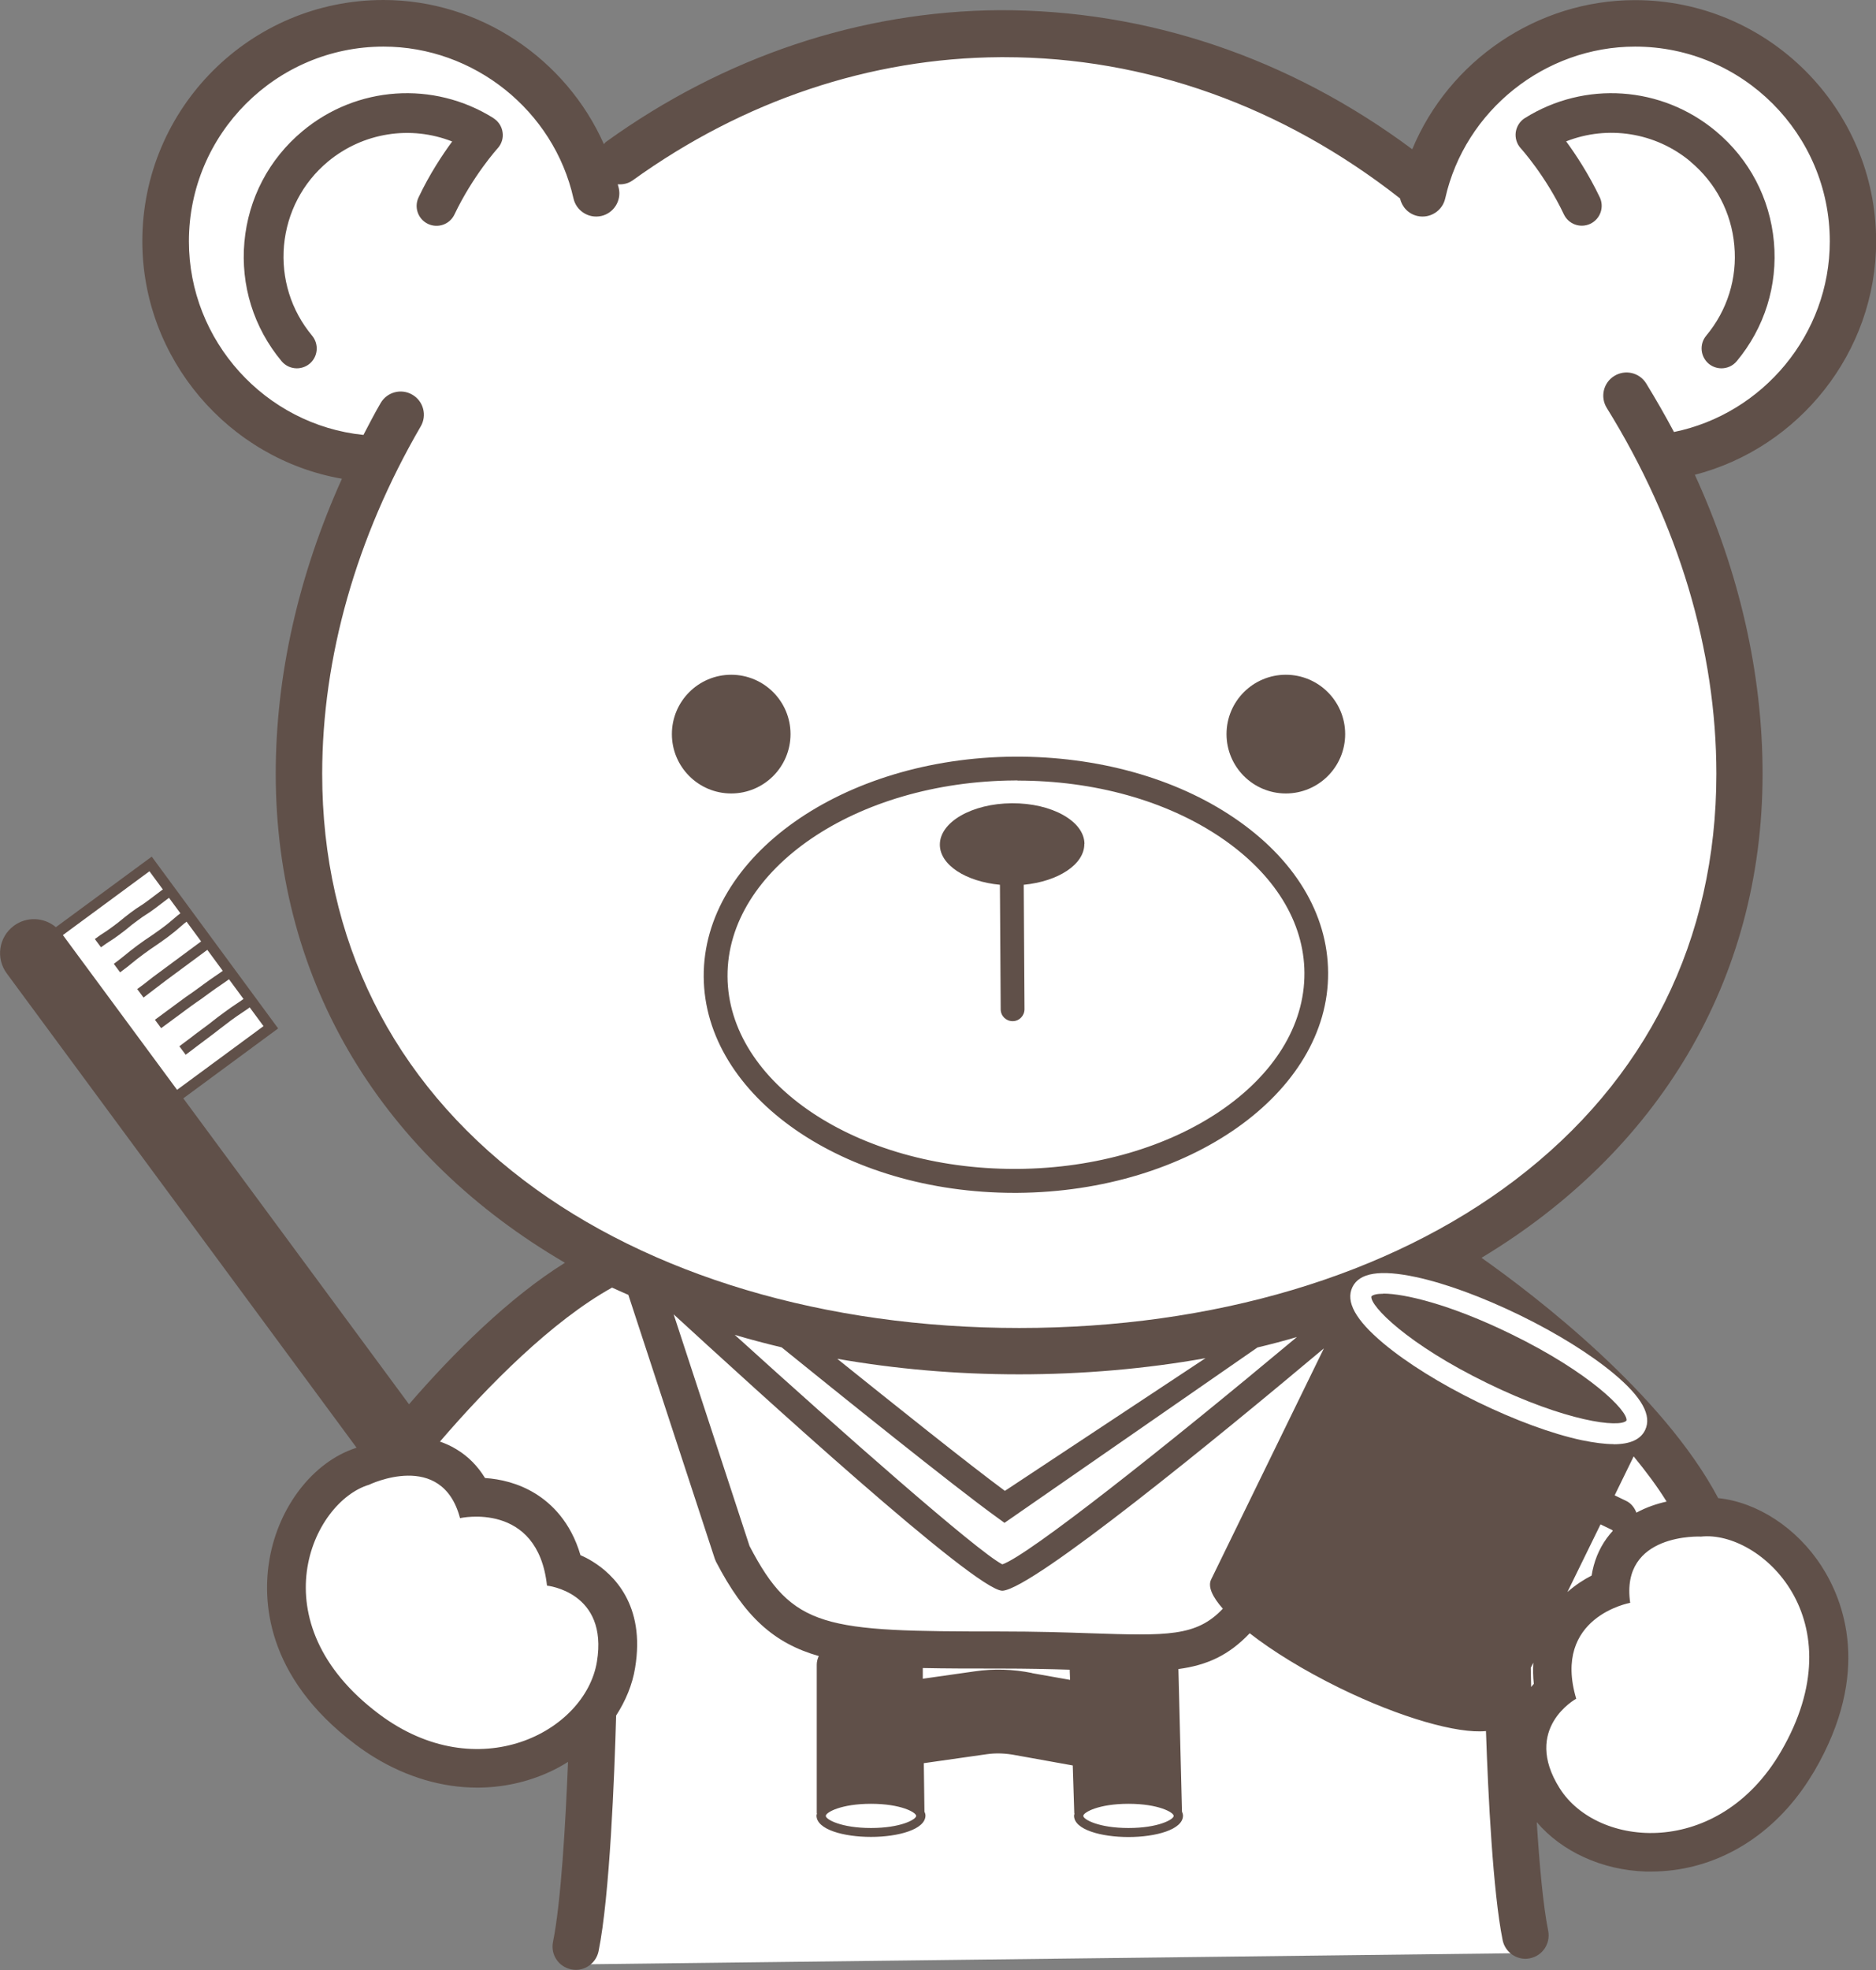 <?xml version="1.0" encoding="UTF-8"?>
<svg id="_レイヤー_1" data-name="レイヤー 1" xmlns="http://www.w3.org/2000/svg" viewBox="0 0 147.37 154.68">
  <rect x="0" y="0" width="147.37" height="154.68" fill="#808080" stroke="none"/>
  <defs>
    <style>
      .cls-1 {
        fill: #605049;
      }

      .cls-2 {
        fill: #fff;
      }
    </style>
  </defs>
  <polygon class="cls-2" points="13.21 86.6 3.76 73.77 11.83 67.83 13.28 69.81 21.27 80.66 13.21 86.6"/>
  <path class="cls-2" d="M133.27,119c-.16,0-3.01-4.26-3.99-5.52,3.18-1.82-4.37-8.67-11.4-11.41-1.59-1.25-2.96-1.89-3.84-2.51,1.38-.77,1.74-1.48,1.31-2.12,12.96-7.69,21.26-20.17,21.26-36.51,0-7.67-1.83-15.41-5.11-22.63l3.43-3.18c6.46-2.44,11.07-8.68,11.07-16,0-9.45-7.66-17.11-17.11-17.11-7.47,0-13.81,4.78-16.15,11.45l.44.79-.34,1.06c-7.38-6.02-15.07-10.12-24.61-11.71-.06-.01-.12-.02-.18-.03-.32-.05-.64-.1-.96-.15-2.66-.41-5.37-.63-8.13-.61-11.22.07-21.64,3.81-30.33,9.94l1.13.03c-1.04.73-2.06,1.49-3.05,2.28-1.83-7.48-8.57-13.04-16.61-13.04-9.45,0-17.11,7.66-17.11,17.11s6.93,16.36,15.74,17.06l.34-.39.3.9c-3.76,7.67-5.9,16-5.9,24.25,0,16.04,8,28.38,20.56,36.1-.29.57.06,1.21,1.25,1.91-4.27,2.7-8.55,7.03-11.98,11.06l-4.03,3.4s-.07.03-.1.04c-3.23,1.1-5.86,4.54-6.58,8.62-.55,3.13-.42,9.18,6.62,14.56.46.35.93.68,1.41.98,2.52,1.58,5.25,2.37,7.93,2.37,1.92,0,3.81-1.11,5.58-1.94.49-.23.95.22,1.4-.07-.19,4.78-.54,10.99-1.15,14.07-.19.95.38,1.87,1.29,2.11.04,0,.07.02.11.03.12.02.24.04.36.04l73.01-.87c.12,0,.24-.01.36-.04.97-.2,1.59-1.16,1.39-2.14-.39-1.96-1.31-7.33-1.51-10.64,1.93,2.31,4.8,4.41,9.27,4.81,4.51.4,8.58-1.36,11.77-5.19,5.05-6.06,3.18-14.82,1.48-17.48-2.21-3.48-5.21-3.94-8.62-3.67Z"/>
  <path class="cls-1" d="M79.69,93.66c-13.42,0-24.35-7.58-24.41-16.97-.06-9.44,10.9-17.19,24.42-17.28,6.47-.03,12.61,1.66,17.24,4.8,4.74,3.21,7.37,7.53,7.39,12.17h0c.06,9.44-10.9,17.19-24.42,17.28-.08,0-.15,0-.23,0ZM79.93,61.28c-.07,0-.14,0-.22,0-12.49.08-22.61,6.98-22.56,15.39.05,8.36,10.14,15.11,22.54,15.11.07,0,.14,0,.22,0,12.49-.08,22.61-6.98,22.56-15.39h0c-.02-4-2.36-7.78-6.57-10.63-4.27-2.89-9.93-4.47-15.96-4.47Z"/>
  <circle class="cls-1" cx="57.44" cy="57.64" r="4.66"/>
  <circle class="cls-1" cx="101.01" cy="57.64" r="4.66"/>
  <path class="cls-1" d="M85.19,66.26c-.01-1.78-2.56-3.21-5.7-3.19-3.14.02-5.67,1.48-5.66,3.26.01,1.59,2.05,2.89,4.72,3.14l.06,9.78c0,.52.42.93.94.93h0c.52,0,.93-.43.93-.94l-.06-9.77c2.71-.26,4.77-1.6,4.76-3.21Z"/>
  <path class="cls-1" d="M7.94,74.39l-.49-.66c.36-.27.55-.39.74-.51.18-.12.36-.23.7-.49.34-.25.51-.39.67-.52.17-.14.35-.29.71-.56.36-.27.55-.39.74-.51.18-.12.36-.23.7-.49.35-.26.52-.39.69-.52.18-.14.35-.27.71-.54l.49.66c-.35.26-.52.39-.69.52-.18.14-.35.27-.71.54-.36.27-.55.39-.74.51-.18.12-.36.23-.7.49-.35.25-.51.39-.68.53-.17.14-.35.29-.71.55-.36.27-.55.39-.74.51-.18.12-.36.23-.7.48Z"/>
  <path class="cls-1" d="M9.43,76.34l-.49-.66c.46-.34.68-.52.9-.7.23-.19.46-.38.93-.73.48-.35.72-.52.97-.68.24-.16.47-.32.94-.66.45-.33.67-.52.88-.7.23-.2.45-.39.93-.75l.49.66c-.46.34-.67.52-.88.71-.23.2-.45.39-.93.75-.47.35-.72.51-.96.68-.24.16-.48.32-.94.66-.46.34-.68.52-.9.7-.23.19-.46.38-.94.73Z"/>
  <path class="cls-1" d="M11.27,78.32l-.49-.66c.44-.32.66-.49.87-.66.22-.17.44-.35.9-.68l3.57-2.64.49.66-3.57,2.64c-.44.33-.66.5-.88.67-.22.17-.44.34-.89.68Z"/>
  <path class="cls-1" d="M12.66,80.73l-.49-.66,1.87-1.38c.47-.35.71-.52.95-.68.24-.17.47-.33.94-.68.47-.35.72-.51.96-.68.24-.16.47-.32.94-.66l.49.66c-.47.35-.72.51-.96.68-.24.16-.47.32-.94.66-.47.35-.71.52-.95.68-.24.17-.47.33-.94.68l-1.87,1.38Z"/>
  <path class="cls-1" d="M14.58,82.81l-.49-.66c.44-.33.66-.5.88-.66.22-.17.44-.34.9-.68.44-.32.66-.49.87-.66.22-.17.44-.35.9-.68.45-.33.69-.49.93-.65.23-.15.45-.3.89-.62l.49.66c-.46.34-.69.49-.93.65-.23.15-.45.3-.89.62-.44.33-.66.5-.88.67-.22.17-.44.35-.89.68-.44.33-.66.5-.88.66-.22.17-.44.34-.9.68Z"/>
  <path class="cls-1" d="M38.76,9.27c-4.71-2.94-10.74-2.53-15,1.03-2.63,2.19-4.25,5.28-4.56,8.69-.31,3.41.73,6.74,2.92,9.37.31.37.75.56,1.2.56.35,0,.71-.12,1-.36.66-.55.75-1.53.2-2.2-1.66-1.99-2.44-4.51-2.21-7.09.24-2.58,1.46-4.92,3.45-6.58,2.77-2.3,6.51-2.86,9.76-1.58-.77,1.05-1.78,2.57-2.64,4.39-.37.78-.04,1.71.74,2.08.78.37,1.71.04,2.08-.74,1.45-3.04,3.37-5.17,3.39-5.19.31-.34.46-.8.39-1.26-.06-.46-.33-.87-.72-1.11Z"/>
  <path class="cls-1" d="M132.79,12.69c1.99,1.66,3.22,4,3.45,6.58.24,2.58-.55,5.1-2.21,7.09-.55.66-.46,1.64.2,2.2.29.24.65.36,1,.36.45,0,.89-.19,1.2-.56,2.19-2.63,3.23-5.96,2.92-9.37-.31-3.41-1.93-6.5-4.56-8.69-4.27-3.56-10.3-3.97-15-1.03-.39.24-.65.65-.72,1.11-.06.46.08.92.39,1.26.02.02,1.95,2.15,3.39,5.19.37.78,1.3,1.11,2.08.74.78-.37,1.11-1.3.74-2.08-.87-1.82-1.87-3.34-2.64-4.39,3.25-1.28,7-.72,9.76,1.58Z"/>
  <path class="cls-1" d="M134.98,117.64c-4.37-8.25-14.4-15.92-18.6-18.88,13.79-8.3,22.08-21.7,22.08-38,0-7.87-1.83-15.86-5.32-23.48,8.19-2.12,14.24-9.62,14.24-18.33,0-10.44-8.5-18.94-18.94-18.94-7.7,0-14.62,4.77-17.5,11.71C101.23,4.5,90.07.77,78.53.8c-10.94.07-21.64,3.65-30.94,10.35-.06.05-.1.11-.15.17C44.45,4.59,37.66,0,30.12,0,19.67,0,11.18,8.49,11.18,18.94c0,9.22,6.76,17.09,15.68,18.65-3.4,7.54-5.2,15.43-5.2,23.16,0,16.56,8.54,30.13,22.72,38.4-4.36,2.71-8.74,7.05-12.25,11.11l-17.73-24.02,7.45-5.49-9.93-13.49-7.53,5.54c-.92-.78-2.29-.86-3.3-.11-1.19.88-1.44,2.55-.56,3.74l27.48,37.24s-.08.03-.11.04c-3.3,1.1-5.99,4.56-6.72,8.66-.56,3.14-.42,9.22,6.77,14.62.47.35.95.68,1.44.98,2.58,1.58,5.37,2.39,8.1,2.39,1.96,0,3.89-.41,5.7-1.24.5-.23.97-.49,1.43-.78-.19,4.8-.55,11.04-1.18,14.14-.2.99.44,1.95,1.43,2.15.12.02.24.04.36.04.85,0,1.61-.6,1.79-1.46.88-4.32,1.25-13.8,1.38-18.51.75-1.16,1.28-2.43,1.49-3.74.83-4.98-1.74-7.37-3.35-8.36-.32-.2-.64-.36-.94-.49-.77-2.63-2.3-4.07-3.55-4.84-1.35-.83-2.77-1.14-3.95-1.22-.57-.93-1.31-1.69-2.22-2.24-.43-.27-.87-.46-1.32-.62,3.81-4.43,8.82-9.48,13.52-12.09.42.2.86.38,1.28.57l6.79,20.72.09.22c2.24,4.32,4.54,6.41,8.08,7.42-.1.21-.16.44-.16.68v11.67h.02c-.01.06-.04.11-.04.17,0,1.11,2.15,1.68,4.28,1.68s4.28-.58,4.28-1.68c0-.11-.04-.21-.08-.31l-.05-3.8,4.92-.7c.75-.11,1.51-.08,2.33.08l4.45.8.12,3.77h.02c-.01.06-.04.11-.04.17,0,1.11,2.15,1.68,4.28,1.68s4.28-.58,4.28-1.68c0-.11-.04-.22-.08-.32l-.28-11.19c2.25-.3,3.96-1.08,5.6-2.81,1.79,1.4,4.24,2.91,7.05,4.29,4.8,2.35,9.28,3.61,11.51,3.39.17,5.03.55,12.67,1.31,16.42.18.86.94,1.46,1.79,1.46.12,0,.24-.01.36-.04.99-.2,1.62-1.16,1.43-2.15-.4-1.97-.69-5.21-.9-8.54,1.97,2.32,5.14,3.77,8.57,3.88.14,0,.27,0,.41,0,4.63,0,8.93-2.32,11.87-6.42.33-.46.65-.96.95-1.46,4.54-7.77,2.3-13.42.57-16.1-1.95-3.02-5.06-5.02-8.11-5.34ZM4.94,73.42l6.8-5.01,8.96,12.16-6.79,5-8.97-12.15ZM36.14,119.2s6.1-1.37,6.83,5.3c0,0,4.83.48,3.92,5.98-.91,5.5-9.35,9.93-17.12,4.1-9.6-7.21-5.25-16.66-.78-18,0,0,5.73-2.78,7.15,2.63ZM68.42,143.53c-2.34,0-3.55-.67-3.55-.95s1.21-.95,3.55-.95,3.55.67,3.55.95-1.21.95-3.55.95ZM81.07,131.36c-1.48-.3-3-.35-4.5-.13l-4.08.58v-.84c1.81.04,3.82.04,6.11.04,2.05,0,3.83.04,5.43.09l.03.8-2.99-.53ZM88.65,143.53c-2.34,0-3.55-.67-3.55-.95s1.21-.95,3.55-.95,3.55.67,3.55.95-1.21.95-3.55.95ZM95.14,124.02c-.27.55.09,1.35.92,2.29-2.07,2.2-4.38,2.13-10.39,1.93-2.01-.07-4.29-.14-7.07-.14-13.87,0-16.32-.19-19.72-6.71l-5.96-18.19c6.22,5.7,23.7,21.7,25.82,21.7.01,0,.02,0,.03,0,2.45-.21,16.91-12.05,25.23-19.03l-8.86,18.15ZM78.33,119.15l.58.42,19.87-13.77c1.05-.25,2.08-.52,3.1-.82-10.56,8.82-21.1,17.15-23.14,17.85-1.97-1.01-12.67-10.45-21.02-18.02,1.2.36,2.43.68,3.68.98,4.34,3.51,13.54,10.92,16.93,13.36ZM65.77,106.69c4.52.79,9.29,1.22,14.29,1.22s10.02-.44,14.64-1.27l-15.76,10.42c-2.92-2.16-8.8-6.86-13.17-10.37ZM80.06,104.27c-15.23,0-29.05-4.12-38.9-11.59-10.37-7.87-15.85-18.91-15.85-31.92,0-9.15,2.68-18.58,7.74-27.28.51-.87.21-1.99-.66-2.49-.87-.51-1.99-.21-2.49.66-.48.82-.91,1.66-1.35,2.5-7.72-.79-13.71-7.39-13.71-15.2,0-8.43,6.86-15.29,15.29-15.29,7.09,0,13.37,5.01,14.92,11.92.22.98,1.2,1.6,2.18,1.38.98-.22,1.6-1.2,1.38-2.18-.02-.1-.06-.2-.08-.31.4.03.8-.05,1.16-.3,8.7-6.27,18.69-9.62,28.89-9.68.1,0,.21,0,.31,0,11.11,0,21.85,3.84,31.09,11.09.15.67.66,1.22,1.37,1.38.98.22,1.96-.4,2.18-1.38,1.55-6.91,7.83-11.92,14.92-11.92,8.43,0,15.29,6.86,15.29,15.29,0,7.3-5.25,13.54-12.24,14.97-.68-1.28-1.41-2.55-2.18-3.81-.53-.86-1.65-1.12-2.51-.59-.86.53-1.12,1.65-.59,2.51,5.64,9.09,8.61,19.03,8.61,28.73,0,13.02-5.48,24.06-15.85,31.92-9.86,7.48-23.67,11.59-38.9,11.59ZM120.28,132.45c-.02-.87-.03-1.39-.03-1.42,0-.03,0-.05,0-.08l.2-.4c-.03.52-.03,1.07.04,1.66-.07.07-.13.16-.2.24ZM128.34,114.36c.95,1.16,1.84,2.34,2.58,3.54-.76.17-1.58.44-2.37.87-.17-.42-.43-.75-.82-.93l-.89-.43,1.49-3.05ZM125.73,119.69l.89.43s.05.05.08.07c-.17.19-.34.39-.49.6-.62.86-1.01,1.84-1.18,2.92-.61.31-1.27.74-1.9,1.29l2.6-5.31ZM139.89,137.55c-4.9,8.38-14.39,7.58-17.37,2.86-2.97-4.71,1.3-7.03,1.3-7.03-1.91-6.43,4.24-7.53,4.24-7.53-.8-5.53,5.57-5.2,5.57-5.2,4.65-.5,12.32,6.53,6.26,16.9Z"/>
  <path class="cls-2" d="M126.76,113.39c-.7,0-1.53-.11-2.51-.31-2.34-.5-5.24-1.57-8.18-3-2.93-1.43-5.56-3.07-7.39-4.6-2.2-1.84-2.99-3.28-2.44-4.42.55-1.13,2.18-1.39,4.98-.79,2.34.5,5.24,1.57,8.18,3h0c2.93,1.43,5.56,3.07,7.39,4.6,2.2,1.84,2.99,3.28,2.44,4.42-.36.74-1.18,1.11-2.48,1.11ZM108.67,101.58c-.5,0-.82.08-.94.21-.13.74,2.86,3.77,9.08,6.8,6.22,3.04,10.44,3.54,10.96,2.95.13-.74-2.86-3.77-9.08-6.8h0c-4.77-2.33-8.37-3.17-10.02-3.17Z"/>
</svg>
